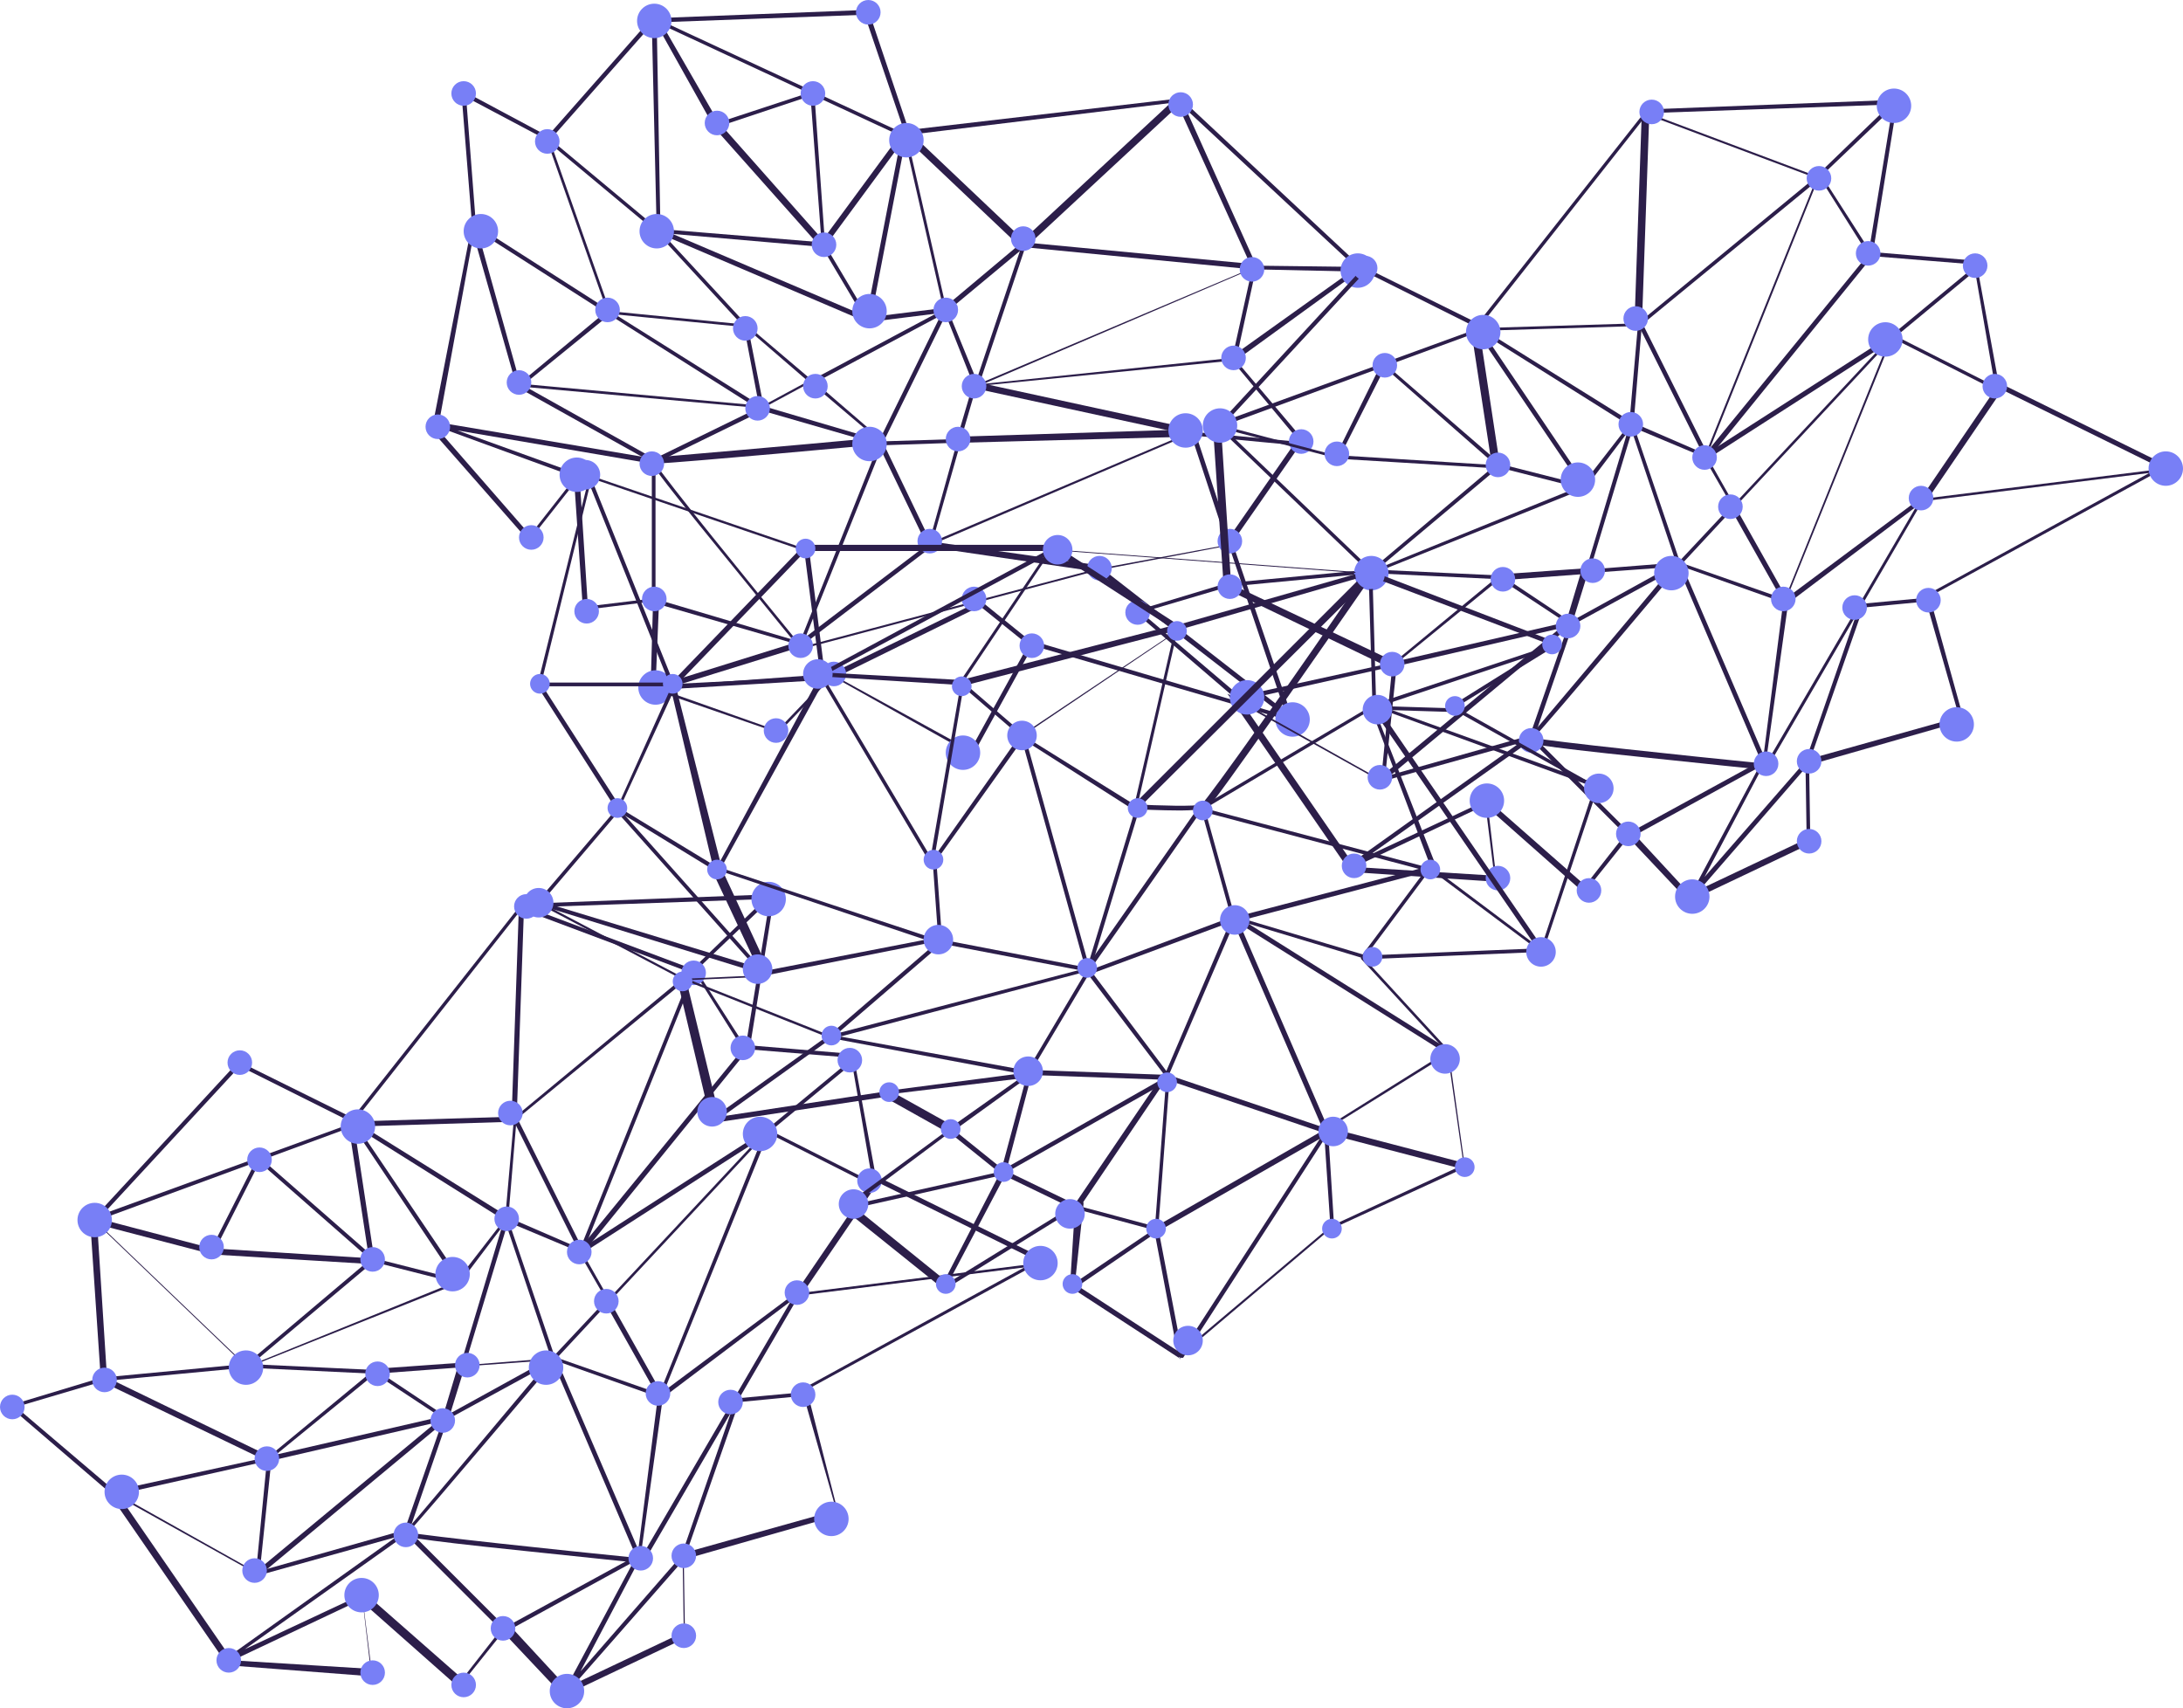 <?xml version="1.0" encoding="UTF-8" standalone="no"?><svg xmlns="http://www.w3.org/2000/svg" xmlns:xlink="http://www.w3.org/1999/xlink" fill="#000000" height="138.9" preserveAspectRatio="xMidYMid meet" version="1" viewBox="17.5 31.0 177.5 138.9" width="177.5" zoomAndPan="magnify"><g><g><g id="change1_21"><path d="M122.4,89.6l-15.9-12.3l10.8-2l-2.9-8.8L95.6,67l-2.5,8.8l-4.3-8.9l6.5-0.2l1.3-4.4l21.1-2.2l1.6-7.2 l-18.5-1.8l-6.5,5.4l-3.2-14l-2.8,14.5L87.9,57l3.1-16l3.4,14.9l6.2-5.2l0.1,0l19,1.8l-1.7,7.8l-0.1,0l-21,2.1l-1.2,4.1l18.9-0.6 l3.1,9.4l-10.5,2l15.3,11.9L122.4,89.6z M89.4,67.2l3.7,7.7l2.2-7.9L89.4,67.2z" fill="#2c1e4a"/></g><g id="change1_40"><path d="M71.2,87c-0.1,0-0.1-0.1-0.2-0.1c0-0.1,0-0.2,0.1-0.2L82,83.3L70.6,80c-0.1,0-0.1-0.1-0.1-0.2V68.7L54.7,66 l9.7,3.5l-0.1,0.3l-11.5-4.2c-0.1,0-0.1-0.1-0.1-0.2c0-0.1,0.1-0.1,0.2-0.1l17.8,3c0.1,0,0.1,0.1,0.1,0.2v11.2l11.8,3.5 c0.1,0,0.1,0.1,0.1,0.2c0,0.1,0,0.1-0.1,0.2l-10,3.1l12.4-0.9l12.1-5.9c0.1,0,0.1,0,0.2,0l4.2,3.4l-0.2,0.3l-4.1-3.3l-12,5.9 c0,0,0,0-0.1,0L71.2,87C71.2,87,71.2,87,71.2,87z" fill="#2c1e4a"/></g><g id="change1_45"><path d="M79.7 64.6L66.9 56.5 67.1 56.3 79.2 63.9 78 57.6 70.9 49.9 61.9 42.4 62.1 42.2 71.1 49.7 78.3 57.5z" fill="#2c1e4a"/></g><g id="change1_7"><path d="M70.7 68.7L59.6 62.5 59.8 62.2 70.7 68.3 79.5 64 89 66.8 94.4 55.8 96.9 61.9 100.6 50.9 100.9 51 96.9 62.9 94.4 56.6 89.2 67.2 79.5 64.4z" fill="#2c1e4a"/></g><g id="change1_32"><path d="M82.3 83.8L89 67 89.3 67.1 83 82.8 93 75.2 93.2 75.5z" fill="#2c1e4a"/></g><g id="change1_41"><path d="M118.7 62.2H119V71H118.7z" fill="#2c1e4a" transform="rotate(-84.611 118.911 66.619) scale(1)"/></g><g id="change1_11"><path d="M96.6,92.4l-11.4-6.4l-4.4,4.6L70.4,87l0.2-7.1l-5.7,0.7l-0.7-10.3l-3.7,4.7l-7.9-9L56,48.6l3.8,13.6 l19.7,1.8l3.7-2l-5.1-4.4l-11.2-1.1l0-0.1l-5-14.2l0.1-0.1l8.9-10.1l0,0.5l0.1-0.1l4.9,8.5l8.5,9.6l6.7-9.1l9.6,9.1l12.7-11.8 l6.3,14l-22.2,9.5l17.5,3.8l-21.3,9.1l14.1,2l-25.2,6.7l-0.1-0.1c0,0-3.1-3.8-6.1-7.5c-6.2-7.6-6.1-7.7-6-7.9l0-0.1l0.1,0 c0.3,0,11.8-1,18.2-1.6l-5.3-4.5l-3.9,2.1l0,0l-20-1.8L56,50.1l-2.9,15.8l7.5,8.6l4-5.1l0.7,10.9l5.8-0.7l-0.3,7.3l9.9,3.5 l4.4-4.6L96.4,92l4.9-8.9l0.1,0l20.7,6.1L117.3,75l0-0.1l5.7-8.2l-5.5-6.6l10.5-7.5l0.2,0.3L118,60.3l5.5,6.5l-0.1,0.1l-5.7,8.2 l5,14.6l-21.2-6.2L96.6,92.4z M70.8,68.7c0.9,1.4,7.4,9.4,11.9,14.9l23.4-6.2l-13.6-2l21.4-9.1l-17.5-3.8l22.9-9.7l-6-13.2 l-12.6,11.7l-9.6-9.1l-6.7,9.1l-8.8-9.9L70.9,33l0.3,16.6l16.9,7.2l7.3-0.9l-11.6,6.2l5.8,5l-0.4,0C88.5,67.2,73,68.6,70.8,68.7z M67.1,56.3l11.1,1.1l5.3,4.5l10.1-5.4L88,57.2l0,0l-17.1-7.3L70.5,33l-8.3,9.4L67.1,56.3z" fill="#2c1e4a"/></g><g id="change1_35"><path d="M91.7,42.5l-21.5-10l17.9-0.7L91.7,42.5z M71.5,32.8l19.6,9.1l-3.3-9.7L71.5,32.8z" fill="#2c1e4a"/></g><g id="change1_8"><path d="M84.6 51.1L70.8 49.9 70.9 49.6 84.3 50.7 83.4 38.8 75.9 41.3 75.8 41 83.7 38.4z" fill="#2c1e4a"/></g><g id="change1_37"><path d="M86.1 50.4H86.4V57.5H86.1z" fill="#2c1e4a" transform="rotate(-30.74 86.274 54)"/></g><g id="change1_4"><path d="M128.6 53.1L119.5 52.9 119.5 52.6 127.7 52.7 113.3 39.3 91.1 42 91.1 41.6 113.4 39 113.5 39z" fill="#2c1e4a"/></g><g id="change1_39"><path d="M59.8 62.5L59.6 62.3 66.7 56.4 55.9 49.5 55 38.3 62.1 42.1 62 42.4 55.4 38.9 56.2 49.3 67.3 56.4z" fill="#2c1e4a"/></g><g id="change2_160"><circle cx="70.7" cy="32.7" fill="#787ff6" r="1.4"/></g><g id="change2_92"><circle cx="91.2" cy="42.4" fill="#787ff6" r="1.4"/></g><g id="change2_107"><circle cx="127.9" cy="53" fill="#787ff6" r="1.4"/></g><g id="change2_81"><circle cx="122.6" cy="89.5" fill="#787ff6" r="1.4"/></g><g id="change2_84"><circle cx="113.9" cy="66" fill="#787ff6" r="1.4"/></g><g id="change2_116"><circle cx="88.2" cy="67.1" fill="#787ff6" r="1.4"/></g><g id="change2_165"><circle cx="70.9" cy="49.8" fill="#787ff6" r="1.4"/></g><g id="change2_27"><circle cx="56.6" cy="49.8" fill="#787ff6" r="1.4"/></g><g id="change2_153"><circle cx="70.8" cy="86.9" fill="#787ff6" r="1.4"/></g><g id="change2_57"><circle cx="95.8" cy="92.2" fill="#787ff6" r="1.4"/></g><g id="change2_69"><circle cx="64.4" cy="69.6" fill="#787ff6" r="1.4"/></g><g id="change2_161"><circle cx="88.2" cy="56.3" fill="#787ff6" r="1.4"/></g><g id="change2_74"><circle cx="88.1" cy="32" fill="#787ff6" r="1"/></g><g id="change2_142"><circle cx="83.6" cy="38.6" fill="#787ff6" r="1"/></g><g id="change2_109"><circle cx="75.8" cy="41" fill="#787ff6" r="1"/></g><g id="change2_138"><circle cx="84.5" cy="50.9" fill="#787ff6" r="1"/></g><g id="change2_28"><circle cx="78.1" cy="57.7" fill="#787ff6" r="1"/></g><g id="change2_29"><circle cx="79.1" cy="64.2" fill="#787ff6" r="1"/></g><g id="change2_159"><circle cx="83.8" cy="62.4" fill="#787ff6" r="1"/></g><g id="change2_26"><circle cx="94.4" cy="56.2" fill="#787ff6" r="1"/></g><g id="change2_173"><circle cx="96.7" cy="62.4" fill="#787ff6" r="1"/></g><g id="change2_91"><circle cx="95.4" cy="66.7" fill="#787ff6" r="1"/></g><g id="change2_166"><circle cx="93.1" cy="75" fill="#787ff6" r="1"/></g><g id="change2_148"><circle cx="66.9" cy="56.2" fill="#787ff6" r="1"/></g><g id="change2_44"><circle cx="70.5" cy="68.7" fill="#787ff6" r="1"/></g><g id="change2_75"><circle cx="100.7" cy="50.4" fill="#787ff6" r="1"/></g><g id="change2_79"><circle cx="106.9" cy="77.2" fill="#787ff6" r="1"/></g><g id="change2_12"><circle cx="119.3" cy="52.9" fill="#787ff6" r="1"/></g><g id="change2_100"><circle cx="117.8" cy="60.1" fill="#787ff6" r="1"/></g><g id="change2_59"><circle cx="123.3" cy="66.9" fill="#787ff6" r="1"/></g><g id="change2_136"><circle cx="117.5" cy="75" fill="#787ff6" r="1"/></g><g id="change2_3"><circle cx="101.4" cy="83.5" fill="#787ff6" r="1"/></g><g id="change2_140"><circle cx="96.7" cy="79.7" fill="#787ff6" r="1"/></g><g id="change2_32"><circle cx="82.6" cy="83.5" fill="#787ff6" r="1"/></g><g id="change2_155"><circle cx="85.3" cy="85.8" fill="#787ff6" r="1"/></g><g id="change2_110"><circle cx="80.6" cy="90.4" fill="#787ff6" r="1"/></g><g id="change2_137"><circle cx="70.7" cy="79.7" fill="#787ff6" r="1"/></g><g id="change2_53"><circle cx="65.2" cy="80.7" fill="#787ff6" r="1"/></g><g id="change2_103"><circle cx="60.7" cy="74.7" fill="#787ff6" r="1"/></g><g id="change2_58"><circle cx="53.1" cy="65.7" fill="#787ff6" r="1"/></g><g id="change2_66"><circle cx="59.7" cy="62.1" fill="#787ff6" r="1"/></g><g id="change2_143"><circle cx="55.2" cy="38.6" fill="#787ff6" r="1"/></g><g id="change2_16"><circle cx="62" cy="42.5" fill="#787ff6" r="1"/></g><g id="change2_115"><circle cx="113.5" cy="39.5" fill="#787ff6" r="1"/></g></g><g><g id="change1_15"><path d="M193.5,69.3l-20,2.5l6.2-9.1l-8.3-4.2l-12.8,13.7l4.5,8l-9.3-3.3l4.5-4.8l-2.3-4l13.4-16.4l-3.9-6.2 L151,57.4l-0.7,8.4l-12.1-7.6l8.3,12.3l-0.3,0.2L137,57.1l13,8.1l0.7-8l0.1,0l14.7-12.1l4.3,6.7l-0.1,0.1l-13.3,16.4l2.1,3.7 l12.9-13.8l8.9,4.5l-6,8.8l19.2-2.4L193.5,69.3z M154.3,76.8l8,2.8l-4-7.1L154.3,76.8z" fill="#2c1e4a"/></g><g id="change1_53"><path d="M155.4,103.7c-0.1,0.1-0.1,0.1-0.2,0c-0.1,0-0.1-0.1-0.1-0.2l5.4-10.1l-10.4,5.7c-0.1,0-0.1,0-0.2,0 l-7.9-7.9l-13.1,9.3l9.4-4.4l0.1,0.3l-11,5.2c-0.1,0-0.2,0-0.2-0.1c0-0.1,0-0.2,0-0.2l14.7-10.5c0.1,0,0.2,0,0.2,0l7.9,7.9 l10.8-5.9c0.1,0,0.1,0,0.2,0s0.1,0.1,0,0.2l-4.9,9.3l8.2-9.4l4.4-12.7c0-0.1,0.1-0.1,0.1-0.1l5.4-0.5l0,0.3l-5.2,0.5L164.6,93 c0,0,0,0,0,0.1L155.4,103.7C155.4,103.7,155.4,103.7,155.4,103.7z" fill="#2c1e4a"/></g><g id="change1_12"><path d="M145.6 81.8L130.9 85.2 130.9 84.8 144.8 81.6 139.5 78.1 129 77.6 117.4 78.7 117.4 78.4 129 77.3 139.6 77.8z" fill="#2c1e4a"/></g><g id="change1_1"><path d="M142.2 91.1L130 94.5 129.9 94.2 141.9 90.8 145.1 81.6 153.8 76.8 149.9 65.2 155.9 67.8 150.7 57.4 151 57.2 156.6 68.4 150.4 65.8 154.2 77 145.4 81.8z" fill="#2c1e4a"/></g><g id="change1_6"><path d="M161 93.6L153.9 77 154.2 76.8 160.9 92.4 162.5 79.9 162.9 80z" fill="#2c1e4a"/></g><g id="change1_17"><path d="M170.4 55.4H179.2V55.7H170.4z" fill="#2c1e4a" transform="rotate(-39.61 174.798 55.516)"/></g><g id="change1_42"><path d="M177.2,89.6l-12.6,3.6l0.1,6.4l-9.9,4.7l-4.9-5.2l-3.6,4.5l-7.8-6.9l0.7,6l-11.9-0.8l-10-14.5l12.3,6.9 l15.2-12.6l1.2-4l-6.7,0.5l-8.7,7.1l-0.1,0l-13.5-6.5l0-0.1l-0.9-13.4l0.4,0.3l0-0.1l9.5,2.5l12.8,0.8l-1.7-11.1l13.3-0.4 l0.6-17.3l14.4,5.4l-9,22.4l15.1-9.7l-8.7,21.5l11.4-8.5l-13.1,22.5l-0.1,0c0,0-4.9-0.5-9.6-1c-9.7-1-9.8-1.2-9.8-1.3l0-0.1 l0.1-0.1c0.2-0.2,7.7-9.1,11.8-14l-6.9,0.5l-1.3,4.2l0,0l-15.4,12.8l-11.3-6.3l9.1,13.2l11.3,0.7l-0.8-6.4l8.2,7.2l3.6-4.6 l4.9,5.3l9.5-4.5l-0.1-6.4l12.5-3.5l-2.8-9.8l0.1-0.1l19-10.4l-13.4-6.6l0-0.1l-1.7-9.8l-8.6-0.7l2.1-12.8l0.3,0.1l-2,12.4 l8.4,0.7l0,0.1l1.8,9.8l13.8,6.8l-19.4,10.6L177.2,89.6z M142.2,91c1.6,0.3,11.9,1.4,18.9,2.1l12.2-20.9l-11,8.3l8.7-21.6 l-15.1,9.7l9.3-23.1l-13.6-5.1L151,57.5l-13.2,0.4l1.7,11.2l-13.2-0.8l-9.2-2.4l12,11.5l17-6.9l4.5-5.8l-3.8,12.6l7.6-0.6 l-0.3,0.3C153.7,77.5,143.7,89.4,142.2,91z M130.9,84.8l8.6-7.1l7-0.5l3.3-11l-3.4,4.5l0,0L129,77.7L116.8,66l0.8,12.5 L130.9,84.8z" fill="#2c1e4a"/></g><g id="change1_9"><path d="M138.5,57.7l-22.3,8.2l12.2-13.2L138.5,57.7z M117.4,65.1l20.3-7.4l-9.2-4.6L117.4,65.1z" fill="#2c1e4a"/></g><g id="change1_2"><path d="M139.6 68.8L129 77.7 128.8 77.5 139.1 68.8 130.1 60.9 126.5 68 126.2 67.9 129.9 60.4z" fill="#2c1e4a"/></g><g id="change1_29"><path d="M142.6 66.1H142.9V73.2H142.6z" fill="#2c1e4a" transform="rotate(-75.736 142.803 69.67)"/></g><g id="change1_20"><path d="M172.1 39.1L165.5 45.4 165.3 45.2 171.2 39.5 151.5 40.2 137.7 57.7 137.5 57.5 151.4 39.9 151.4 39.9z" fill="#2c1e4a"/></g><g id="change1_54"><path d="M130.1 94.4L129.8 94.4 130.7 85.2 118.2 88 109.7 80.7 117.3 78.4 117.4 78.7 110.3 80.8 118.3 87.6 131.1 84.8z" fill="#2c1e4a"/></g><g id="change2_144"><circle cx="116.7" cy="65.6" fill="#787ff6" r="1.4"/></g><g id="change2_158"><circle cx="138.1" cy="58" fill="#787ff6" r="1.4"/></g><g id="change2_133"><circle cx="171.5" cy="39.6" fill="#787ff6" r="1.4"/></g><g id="change2_42"><circle cx="193.6" cy="69.1" fill="#787ff6" r="1.4"/></g><g id="change2_19"><circle cx="170.8" cy="58.6" fill="#787ff6" r="1.4"/></g><g id="change2_88"><circle cx="153.4" cy="77.6" fill="#787ff6" r="1.4"/></g><g id="change2_150"><circle cx="129" cy="77.6" fill="#787ff6" r="1.4"/></g><g id="change2_13"><circle cx="118.9" cy="87.7" fill="#787ff6" r="1.4"/></g><g id="change2_24"><circle cx="155.1" cy="103.9" fill="#787ff6" r="1.4"/></g><g id="change2_45"><circle cx="176.6" cy="89.9" fill="#787ff6" r="1.4"/></g><g id="change2_47"><circle cx="138.4" cy="96.1" fill="#787ff6" r="1.4"/></g><g id="change2_40"><circle cx="145.8" cy="70" fill="#787ff6" r="1.4"/></g><g id="change2_80"><circle cx="128.5" cy="52.8" fill="#787ff6" r="1"/></g><g id="change2_123"><circle cx="130.1" cy="60.7" fill="#787ff6" r="1"/></g><g id="change2_21"><circle cx="126.2" cy="67.9" fill="#787ff6" r="1"/></g><g id="change2_67"><circle cx="139.3" cy="68.8" fill="#787ff6" r="1"/></g><g id="change2_38"><circle cx="139.7" cy="78.1" fill="#787ff6" r="1"/></g><g id="change2_105"><circle cx="145" cy="81.9" fill="#787ff6" r="1"/></g><g id="change2_22"><circle cx="147" cy="77.4" fill="#787ff6" r="1"/></g><g id="change2_76"><circle cx="150.1" cy="65.5" fill="#787ff6" r="1"/></g><g id="change2_126"><circle cx="156.1" cy="68.2" fill="#787ff6" r="1"/></g><g id="change2_56"><circle cx="158.2" cy="72.2" fill="#787ff6" r="1"/></g><g id="change2_99"><circle cx="162.5" cy="79.7" fill="#787ff6" r="1"/></g><g id="change2_46"><circle cx="130.7" cy="85" fill="#787ff6" r="1"/></g><g id="change2_163"><circle cx="142" cy="91.2" fill="#787ff6" r="1"/></g><g id="change2_176"><circle cx="150.5" cy="56.9" fill="#787ff6" r="1"/></g><g id="change2_89"><circle cx="173.7" cy="71.5" fill="#787ff6" r="1"/></g><g id="change2_96"><circle cx="165.4" cy="45.5" fill="#787ff6" r="1"/></g><g id="change2_73"><circle cx="169.4" cy="51.6" fill="#787ff6" r="1"/></g><g id="change2_135"><circle cx="178.1" cy="52.6" fill="#787ff6" r="1"/></g><g id="change2_111"><circle cx="179.7" cy="62.4" fill="#787ff6" r="1"/></g><g id="change2_108"><circle cx="174.3" cy="79.8" fill="#787ff6" r="1"/></g><g id="change2_49"><circle cx="168.3" cy="80.4" fill="#787ff6" r="1"/></g><g id="change2_85"><circle cx="161.1" cy="93.1" fill="#787ff6" r="1"/></g><g id="change2_30"><circle cx="164.6" cy="92.9" fill="#787ff6" r="1"/></g><g id="change2_121"><circle cx="164.6" cy="99.4" fill="#787ff6" r="1"/></g><g id="change2_17"><circle cx="149.9" cy="98.8" fill="#787ff6" r="1"/></g><g id="change2_71"><circle cx="146.7" cy="103.4" fill="#787ff6" r="1"/></g><g id="change2_11"><circle cx="139.3" cy="102.4" fill="#787ff6" r="1"/></g><g id="change2_131"><circle cx="127.6" cy="101.4" fill="#787ff6" r="1"/></g><g id="change2_62"><circle cx="129.7" cy="94.2" fill="#787ff6" r="1"/></g><g id="change2_41"><circle cx="110" cy="80.8" fill="#787ff6" r="1"/></g><g id="change2_114"><circle cx="117.5" cy="78.7" fill="#787ff6" r="1"/></g><g id="change2_93"><circle cx="151.8" cy="40.1" fill="#787ff6" r="1"/></g></g><g><g id="change1_25"><path d="M102,133.9l-20,2.5l6.2-9.1l-8.3-4.2l-12.8,13.7l4.5,8l-9.3-3.3l4.5-4.8l-2.3-4l13.4-16.4l-3.9-6.2L59.5,122 l-0.7,8.4l-12.1-7.6l8.3,12.3l-0.3,0.2l-9.1-13.6l13,8.1l0.7-8l0.1,0L74,109.7l4.3,6.7l-0.1,0.1l-13.3,16.4l2.1,3.7l12.9-13.8 l8.9,4.5l-6,8.8l19.2-2.4L102,133.9z M62.8,141.4l8,2.8l-4-7.1L62.8,141.4z" fill="#2c1e4a"/></g><g id="change1_3"><path d="M63.9,168.3c-0.1,0.1-0.1,0.1-0.2,0c-0.1,0-0.1-0.1-0.1-0.2L69,158l-10.4,5.7c-0.1,0-0.1,0-0.2,0l-7.9-7.9 l-13.1,9.3l9.4-4.4L47,161l-11,5.2c-0.1,0-0.2,0-0.2-0.1c0-0.1,0-0.2,0-0.2l14.7-10.5c0.1,0,0.2,0,0.2,0l7.9,7.9l10.8-5.9 c0.1,0,0.1,0,0.2,0s0.1,0.1,0,0.2l-4.9,9.3l8.2-9.4l4.4-12.7c0-0.1,0.1-0.1,0.1-0.1l5.4-0.5l0,0.3l-5.2,0.5l-4.4,12.6 c0,0,0,0,0,0.1L63.9,168.3C63.9,168.3,63.9,168.3,63.9,168.3z" fill="#2c1e4a"/></g><g id="change1_44"><path d="M54.1 146.4L39.4 149.8 39.4 149.4 53.3 146.2 48 142.7 37.5 142.2 25.9 143.3 25.9 143 37.5 141.9 48.1 142.4z" fill="#2c1e4a"/></g><g id="change1_49"><path d="M50.7 155.7L38.5 159.1 38.4 158.8 50.4 155.4 53.6 146.2 62.3 141.4 58.4 129.8 64.4 132.4 59.2 122 59.5 121.8 65.1 133 58.9 130.4 62.7 141.6 53.9 146.4z" fill="#2c1e4a"/></g><g id="change1_52"><path d="M69.5 158.2L62.4 141.6 62.7 141.4 69.4 157 71 144.5 71.4 144.6z" fill="#2c1e4a"/></g><g id="change1_30"><path d="M78.9 120H87.7V120.3H78.9z" fill="#2c1e4a" transform="rotate(-39.61 83.308 120.11)"/></g><g id="change1_27"><path d="M85.7,154.2l-12.6,3.6l0.1,6.4l-9.9,4.7l-4.9-5.2l-3.6,4.5l-7.8-6.9l0.7,6L36,166.4l-10-14.5l12.3,6.9 l15.2-12.6l1.2-4l-6.7,0.5l-8.7,7.1l-0.1,0l-13.5-6.5l0-0.1l-0.9-13.4l0.4,0.3l0-0.1l9.5,2.5l12.8,0.8l-1.7-11.1l13.3-0.4 l0.6-17.3l14.4,5.4l-9,22.4l15.1-9.7l-8.7,21.5l11.4-8.5l-13.1,22.5l-0.1,0c0,0-4.9-0.5-9.6-1c-9.7-1-9.8-1.2-9.8-1.3l0-0.1 l0.1-0.1c0.2-0.2,7.7-9.1,11.8-14l-6.9,0.5l-1.3,4.2l0,0l-15.4,12.8l-11.3-6.3l9.1,13.2l11.3,0.7l-0.8-6.4l8.2,7.2l3.6-4.6 l4.9,5.3l9.5-4.5l-0.1-6.4l12.5-3.5l-2.8-9.8l0.1-0.1l19-10.4l-13.4-6.6l0-0.1l-1.7-9.8l-8.6-0.7l2.1-12.8l0.3,0.1l-2,12.4 l8.4,0.7l0,0.1l1.8,9.8l13.8,6.8l-19.4,10.6L85.7,154.2z M50.7,155.6c1.6,0.3,11.9,1.4,18.9,2.1l12.2-20.9l-11,8.3l8.7-21.6 l-15.1,9.7l9.3-23.1l-13.6-5.1l-0.6,17.2l-13.2,0.4l1.7,11.2l-13.2-0.8l-9.2-2.4l12,11.5l17-6.9l4.5-5.8l-3.8,12.6l7.6-0.6 l-0.3,0.3C62.2,142.1,52.2,154,50.7,155.6z M39.4,149.4l8.6-7.1l7-0.5l3.3-11l-3.4,4.5l0,0l-17.3,6.9l-12.2-11.7l0.8,12.5 L39.4,149.4z" fill="#2c1e4a"/></g><g id="change1_18"><path d="M47,122.3l-22.3,8.2l12.2-13.2L47,122.3z M25.9,129.7l20.3-7.4l-9.2-4.6L25.9,129.7z" fill="#2c1e4a"/></g><g id="change1_34"><path d="M48.1 133.4L37.5 142.3 37.3 142.1 47.6 133.4 38.6 125.5 35 132.6 34.7 132.5 38.5 125z" fill="#2c1e4a"/></g><g id="change1_19"><path d="M51.1 130.7H51.4V137.8H51.1z" fill="#2c1e4a" transform="rotate(-75.736 51.31 134.261)"/></g><g id="change1_22"><path d="M80.6 103.7L74 110 73.8 109.8 79.7 104.1 60 104.8 46.2 122.3 46 122.1 59.9 104.5 59.9 104.5z" fill="#2c1e4a"/></g><g id="change1_50"><path d="M38.6 159L38.3 159 39.2 149.8 26.7 152.6 18.2 145.3 25.8 143 25.9 143.3 18.8 145.4 26.8 152.2 39.6 149.4z" fill="#2c1e4a"/></g><g id="change2_113"><circle cx="25.2" cy="130.2" fill="#787ff6" r="1.4"/></g><g id="change2_112"><circle cx="46.6" cy="122.6" fill="#787ff6" r="1.4"/></g><g id="change2_128"><circle cx="80" cy="104.1" fill="#787ff6" r="1.4"/></g><g id="change2_7"><circle cx="102.1" cy="133.7" fill="#787ff6" r="1.4"/></g><g id="change2_54"><circle cx="79.3" cy="123.2" fill="#787ff6" r="1.4"/></g><g id="change2_63"><circle cx="61.9" cy="142.2" fill="#787ff6" r="1.4"/></g><g id="change2_146"><circle cx="37.5" cy="142.2" fill="#787ff6" r="1.4"/></g><g id="change2_154"><circle cx="27.4" cy="152.3" fill="#787ff6" r="1.4"/></g><g id="change2_145"><circle cx="63.6" cy="168.5" fill="#787ff6" r="1.4"/></g><g id="change2_18"><circle cx="85.1" cy="154.5" fill="#787ff6" r="1.4"/></g><g id="change2_37"><circle cx="46.9" cy="160.7" fill="#787ff6" r="1.4"/></g><g id="change2_162"><circle cx="54.3" cy="134.6" fill="#787ff6" r="1.4"/></g><g id="change2_174"><circle cx="37" cy="117.4" fill="#787ff6" r="1"/></g><g id="change2_77"><circle cx="38.6" cy="125.3" fill="#787ff6" r="1"/></g><g id="change2_64"><circle cx="34.7" cy="132.4" fill="#787ff6" r="1"/></g><g id="change2_124"><circle cx="47.8" cy="133.4" fill="#787ff6" r="1"/></g><g id="change2_52"><circle cx="48.2" cy="142.7" fill="#787ff6" r="1"/></g><g id="change2_8"><circle cx="53.5" cy="146.5" fill="#787ff6" r="1"/></g><g id="change2_151"><circle cx="55.5" cy="142" fill="#787ff6" r="1"/></g><g id="change2_50"><circle cx="58.7" cy="130.1" fill="#787ff6" r="1"/></g><g id="change2_82"><circle cx="64.6" cy="132.8" fill="#787ff6" r="1"/></g><g id="change2_20"><circle cx="66.8" cy="136.8" fill="#787ff6" r="1"/></g><g id="change2_48"><circle cx="71" cy="144.3" fill="#787ff6" r="1"/></g><g id="change2_25"><circle cx="39.2" cy="149.6" fill="#787ff6" r="1"/></g><g id="change2_118"><circle cx="50.5" cy="155.8" fill="#787ff6" r="1"/></g><g id="change2_104"><circle cx="59" cy="121.5" fill="#787ff6" r="1"/></g><g id="change2_9"><circle cx="82.3" cy="136.1" fill="#787ff6" r="1"/></g><g id="change2_170"><circle cx="73.9" cy="110.1" fill="#787ff6" r="1"/></g><g id="change2_86"><circle cx="77.9" cy="116.2" fill="#787ff6" r="1"/></g><g id="change2_87"><circle cx="86.6" cy="117.2" fill="#787ff6" r="1"/></g><g id="change2_156"><circle cx="88.2" cy="127" fill="#787ff6" r="1"/></g><g id="change2_97"><circle cx="82.8" cy="144.4" fill="#787ff6" r="1"/></g><g id="change2_167"><circle cx="76.9" cy="145" fill="#787ff6" r="1"/></g><g id="change2_119"><circle cx="69.6" cy="157.7" fill="#787ff6" r="1"/></g><g id="change2_39"><circle cx="73.1" cy="157.5" fill="#787ff6" r="1"/></g><g id="change2_132"><circle cx="73.1" cy="164" fill="#787ff6" r="1"/></g><g id="change2_36"><circle cx="58.4" cy="163.4" fill="#787ff6" r="1"/></g><g id="change2_10"><circle cx="55.2" cy="168" fill="#787ff6" r="1"/></g><g id="change2_101"><circle cx="47.8" cy="167" fill="#787ff6" r="1"/></g><g id="change2_23"><circle cx="36.1" cy="166" fill="#787ff6" r="1"/></g><g id="change2_60"><circle cx="38.2" cy="158.7" fill="#787ff6" r="1"/></g><g id="change2_43"><circle cx="18.5" cy="145.4" fill="#787ff6" r="1"/></g><g id="change2_117"><circle cx="26" cy="143.2" fill="#787ff6" r="1"/></g><g id="change2_61"><circle cx="60.3" cy="104.7" fill="#787ff6" r="1"/></g></g><g><g id="change1_23"><path d="M113.5,141.5C113.4,141.5,113.4,141.4,113.5,141.5l-8.9-5.8c-0.1,0-0.1-0.1-0.1-0.1l0.4-6.3l-10.5,6.5 c-0.1,0-0.1,0-0.2,0l-8.1-6.5c0,0-0.1-0.1-0.1-0.1c0-0.1,0-0.1,0.1-0.1l8.3-6.1l-5-2.8l-13.9,2.1c-0.1,0-0.2,0-0.2-0.1l-2.7-11.4 c0,0,0-0.1,0-0.1c0,0,0.1-0.1,0.1-0.1l6.7-0.3l-3.9-8.3l0.1,0c0,0,0,0,0,0L72,86.8c0-0.1,0-0.1,0-0.2l10.8-11.2 c0,0,0.1-0.1,0.1-0.1h20.1c0.1,0,0.1,0,0.1,0.1c0,0.1,0,0.1,0,0.2l-7.1,10.6l17.1-4.4c0.1,0,0.1,0,0.2,0c0,0,0.1,0.1,0,0.2 l-3.2,14l18.6-18.6c0,0,0.1-0.1,0.2,0l15.1,5.8c0.1,0,0.1,0.1,0.1,0.1s0,0.1-0.1,0.2l-8.1,5l11.4,6.4c0.1,0,0.1,0.1,0.1,0.2 l-4.4,13.2c0,0.1-0.1,0.1-0.2,0.1l-14.3,0.6l6.8,7.4c0,0,0,0.1,0,0.1l1.3,9.3c0,0.1,0,0.1-0.1,0.2l-10.9,5l-12.3,10.4 C113.5,141.4,113.5,141.5,113.5,141.5z M104.9,135.4l8.6,5.6l12.2-10.3c0,0,0,0,0,0l10.8-5l-1.3-9.1l-7-7.6c0,0-0.1-0.1,0-0.2 c0-0.1,0.1-0.1,0.1-0.1l14.5-0.6l4.3-13l-11.6-6.5c-0.1,0-0.1-0.1-0.1-0.1c0-0.1,0-0.1,0.1-0.1l8-5L129,77.9l-19,18.9 c-0.1,0.1-0.1,0.1-0.2,0c-0.1,0-0.1-0.1-0.1-0.2l3.3-14.3l-17.3,4.5c-0.1,0-0.1,0-0.2-0.1c0-0.1,0-0.1,0-0.2l7.2-10.7H83 L72.6,86.6l11.7-0.6c0.1,0,0.1,0,0.2,0.1l8.8,14.8l7.2-10.2c0-0.1,0.1-0.1,0.2-0.1c0.1,0,0.1,0.1,0.1,0.1l5.2,18.7l8.9-12.7 c0,0,0,0,0.1,0l14-8.3c0,0,0.1,0,0.1,0c0,0,0.1,0.1,0.1,0.1l5.1,13c0,0,0,0.1,0,0.1c0,0-0.1,0.1-0.1,0.1l-16,4.2l7.4,17.1 c0,0.1,0,0.2-0.1,0.2l-13.8,7.9c-0.1,0-0.1,0-0.2,0c-0.1,0-0.1-0.1-0.1-0.2l0.9-11.9l-13.1,7.4c-0.1,0-0.1,0-0.2,0 c-0.1,0-0.1-0.1-0.1-0.2l2.1-7.8l-16-3c-0.1,0-0.1-0.1-0.1-0.1c0-0.1,0-0.1,0.1-0.2l8.6-7.4l-17.3-5.8l3.8,8.2c0,0.1,0,0.1,0,0.2 c0,0-0.1,0.1-0.1,0.1l-6.7,0.3l2.7,11.1l13.8-2.1c0,0,0.1,0,0.1,0l5.2,2.9c0,0,0.1,0.1,0.1,0.1c0,0.1,0,0.1-0.1,0.1l-8.3,6.2 l7.8,6.3l10.7-6.6c0.1,0,0.1,0,0.2,0c0.1,0,0.1,0.1,0.1,0.2L104.9,135.4z M112.4,118.5C112.4,118.5,112.5,118.5,112.4,118.5 c0.1,0.1,0.2,0.1,0.2,0.2l-0.9,11.9l13.4-7.7l-7.4-17.1c0,0,0-0.1,0-0.1c0,0,0.1-0.1,0.1-0.1l16-4.2L129,88.7l-13.8,8.2l-9.1,13 c0,0.1-0.1,0.1-0.2,0.1c-0.1,0-0.1-0.1-0.1-0.1l-5.2-18.7l-7.2,10.1c0,0-0.1,0.1-0.1,0.1c-0.1,0-0.1,0-0.1-0.1l-8.9-15l-11.8,0.7 l3.7,14.6l17.8,5.9c0.1,0,0.1,0.1,0.1,0.1c0,0.1,0,0.1-0.1,0.2l-8.6,7.4l15.9,2.9c0,0,0.1,0,0.1,0.1c0,0,0,0.1,0,0.1l-2,7.6 L112.4,118.5C112.3,118.5,112.4,118.5,112.4,118.5z" fill="#2c1e4a"/></g><g id="change1_33"><path d="M79.8,110.3C79.8,110.3,79.8,110.3,79.8,110.3l-18.1-5.6l0.1-0.3l18.1,5.5l13.9-2.7l0.1,0.3L79.8,110.3 C79.8,110.3,79.8,110.3,79.8,110.3z" fill="#2c1e4a"/></g><g id="change1_5"><path d="M75.8,122.1l-0.2-0.3l9.1-6.5l-11.8-4.7c0,0,0,0,0,0l-11.6-6.1c0,0-0.1-0.1-0.1-0.1c0,0,0-0.1,0-0.1l6.4-7.5 l-6.4-10c0,0,0-0.1,0-0.1l4.2-16.9c0,0,0-0.1,0.1-0.1c0,0,0.1,0,0.1,0l17.6,6c0.1,0,0.1,0.1,0.1,0.1l1.3,10.3c0,0,0,0.1,0,0.1 L76,101.8c0,0-0.1,0.1-0.1,0.1c0,0-0.1,0-0.1,0l-8-4.9l-6.3,7.4l11.4,6l12.1,4.8c0.1,0,0.1,0.1,0.1,0.1c0,0.1,0,0.1-0.1,0.2 L75.8,122.1z M67.9,96.7l7.9,4.8l8.4-15.6l-1.3-10.1l-17.3-5.9l-4.1,16.7l6.3,9.8l4.4-9.8l0.3,0.1L67.9,96.7z" fill="#2c1e4a"/></g><g id="change1_51"><path d="M86.7,129.3l-0.1-0.3l12.1-2.7l-4.1-3.3c0,0-0.1-0.1-0.1-0.1c0-0.1,0-0.1,0.1-0.1l5.8-4.1L89.6,120l0-0.3 l11.5-1.5c0.1,0,0.1,0,0.2,0.1s0,0.2-0.1,0.2l-6.1,4.4l4.1,3.3c0,0,0.1,0.1,0.1,0.2c0,0.1-0.1,0.1-0.1,0.1L86.7,129.3z" fill="#2c1e4a"/></g><g id="change1_48"><path d="M108 126.5H108.3V133.5H108z" fill="#2c1e4a" transform="rotate(-74.983 108.121 130.024)"/></g><g id="change1_46"><path d="M113.5,141.4C113.5,141.4,113.5,141.4,113.5,141.4c-0.1,0-0.2-0.1-0.2-0.1l-1.9-10l-6.6,4.5l-0.2-0.3 l6.8-4.6c0,0,0.1,0,0.2,0c0.1,0,0.1,0.1,0.1,0.1l1.9,9.9l11.6-17.9c0-0.1,0.1-0.1,0.2-0.1c0.1,0,0.1,0.1,0.1,0.2l0.5,8l-0.3,0 l-0.5-7.5l-11.5,17.8C113.6,141.4,113.6,141.4,113.5,141.4z" fill="#2c1e4a"/></g><g id="change1_38"><path d="M136.6,126.1l-11.5-3c-0.1,0-0.1-0.1-0.1-0.1c0-0.1,0-0.1,0.1-0.2l9.9-6.2l-17.2-10.8 c-0.1,0-0.1-0.1-0.1-0.2c0-0.1,0.1-0.1,0.2-0.1l10.4,3.1l5.3-7.1c0,0,0.1-0.1,0.1-0.1c0,0,0.1,0,0.1,0l8.4,6.3L129,88.5 c0-0.1,0-0.1,0-0.2c0-0.1,0.1-0.1,0.2-0.1l18.3,6.6l-0.1,0.3l-17.8-6.5l13.5,19.7c0,0.1,0,0.2,0,0.2c-0.1,0.1-0.1,0.1-0.2,0 l-9.1-6.8l-5.3,7.1c0,0.1-0.1,0.1-0.2,0.1l-9.3-2.8l16.4,10.3c0,0,0.1,0.1,0.1,0.1c0,0.1,0,0.1-0.1,0.1l-9.8,6.1l11.1,2.9 L136.6,126.1z" fill="#2c1e4a"/></g><g id="change1_13"><path d="M128.7 85.8H144.5V86.1H128.7z" fill="#2c1e4a" transform="rotate(-18.45 136.609 85.932)"/></g><g id="change1_24"><path d="M113.5,96.9c-1.6,0-3.5-0.1-3.8-0.1c0,0-0.1,0-0.1,0l-9.1-5.8c0,0-0.1-0.1-0.1-0.1c0-0.1,0-0.1,0.1-0.1 l12.1-8.1l-0.1,0l-0.1-0.3l0.6-0.2l-9.6-6.2c-0.1,0-0.1-0.1-0.1-0.2s0.1-0.1,0.2-0.1l25.5,1.9c0.1,0,0.1,0.1,0.2,0.1 c0,0.1,0,0.2-0.1,0.2l0,0l0.3,10.5l6.5,0.2l0,0.3l-6.6-0.2c-0.1,0-0.2-0.1-0.2-0.2l-0.3-10.3c-2.7,3.9-12.6,18.2-13.2,18.6 C115.2,96.8,114.4,96.9,113.5,96.9z M109.7,96.4c2,0.1,5.1,0.2,5.5,0c0.5-0.4,8.1-11.1,13.1-18.5l-14.9,4.3c0,0,0,0-0.1,0.1 l-12.6,8.5L109.7,96.4z M104,75.8l9.3,6l14.7-4.2L104,75.8z" fill="#2c1e4a"/></g><g id="change1_55"><path d="M93.4,101.2l-0.3-0.1l2.5-14.4l-11.3-0.7c-0.1,0-0.1-0.1-0.2-0.1c0-0.1,0-0.1,0.1-0.2l19.1-10.3l0.2,0.3 l-18.6,10l10.9,0.6c0,0,0.1,0,0.1,0.1c0,0,0,0.1,0,0.1L93.4,101.2z" fill="#2c1e4a"/></g><g id="change1_47"><path d="M98 85.5H98.3V91.9H98z" fill="#2c1e4a" transform="rotate(-49.238 98.155 88.672)"/></g><g id="change1_16"><path d="M105.9,110l-12-2.3c-0.1,0-0.1-0.1-0.1-0.2l-0.5-7l0.3,0l0.5,6.9l11.9,2.3L105.9,110z" fill="#2c1e4a"/></g><g id="change1_26"><path d="M125.1,123.1l-12.7-4.3l-11.3-0.4c-0.1,0-0.1,0-0.1-0.1c0-0.1,0-0.1,0-0.2l4.8-8.1l4.1-13.5l0.3,0.1 l-4.1,13.5c0,0,0,0,0,0l-4.7,7.9l11.1,0.4c0,0,0,0,0,0l12.7,4.3L125.1,123.1z" fill="#2c1e4a"/></g><g id="change1_36"><path d="M94.4,135.7l-0.3-0.2l4.8-9.3c0-0.1,0.1-0.1,0.2-0.1l5.8,2.8l7.2-10.6l-6.3-8.3L85,115.5l-0.1-0.3l21-5.5 c0.1,0,0.1,0,0.2,0.1l6.4,8.5c0,0.1,0,0.1,0,0.2l-7.3,10.8c0,0.1-0.1,0.1-0.2,0.1l-5.8-2.8L94.4,135.7z" fill="#2c1e4a"/></g><g id="change1_14"><path d="M112.5,118.5l-0.3-0.1l5.3-12.4l-11.6,4.3l-0.1-0.3l12-4.5c0.1,0,0.1,0,0.2,0c0,0,0.1,0.1,0,0.2L112.5,118.5 z" fill="#2c1e4a"/></g><g id="change1_10"><path d="M116.4 96.6H116.7V105.9H116.4z" fill="#2c1e4a" transform="rotate(-15.522 116.608 101.222)"/></g><g id="change1_31"><path d="M124.5 89.9H124.8V108.7H124.5z" fill="#2c1e4a" transform="rotate(-75.179 124.674 99.3)"/></g><g id="change1_43"><path d="M72.2,86.8H61.4v-0.3h10.5l-6.7-16.7l0.3-0.1l6.8,16.9c0,0.1,0,0.1,0,0.2C72.3,86.7,72.2,86.8,72.2,86.8z" fill="#2c1e4a"/></g><g id="change1_28"><path d="M73.4 94.5H73.7V112.3H73.4z" fill="#2c1e4a" transform="rotate(-41.738 73.61 103.368)"/></g><g id="change2_98"><circle cx="128.9" cy="77.7" fill="#787ff6" r="1.2"/></g><g id="change2_70"><circle cx="142.8" cy="108.4" fill="#787ff6" r="1.2"/></g><g id="change2_169"><circle cx="147.5" cy="95.1" fill="#787ff6" r="1.2"/></g><g id="change2_72"><circle cx="129.5" cy="88.7" fill="#787ff6" r="1.2"/></g><g id="change2_90"><circle cx="117.9" cy="105.8" fill="#787ff6" r="1.2"/></g><g id="change2_33"><circle cx="93.8" cy="107.4" fill="#787ff6" r="1.2"/></g><g id="change2_147"><circle cx="79.1" cy="109.8" fill="#787ff6" r="1.2"/></g><g id="change2_102"><circle cx="75.4" cy="121.4" fill="#787ff6" r="1.2"/></g><g id="change2_141"><circle cx="61.3" cy="104.4" fill="#787ff6" r="1.2"/></g><g id="change2_94"><circle cx="65.1" cy="69.6" fill="#787ff6" r="1.2"/></g><g id="change2_5"><circle cx="103.5" cy="75.7" fill="#787ff6" r="1.2"/></g><g id="change2_78"><circle cx="83" cy="75.6" fill="#787ff6" r="0.8"/></g><g id="change2_164"><circle cx="72.2" cy="86.6" fill="#787ff6" r="0.8"/></g><g id="change2_139"><circle cx="61.4" cy="86.6" fill="#787ff6" r="0.8"/></g><g id="change2_68"><circle cx="67.7" cy="96.7" fill="#787ff6" r="0.8"/></g><g id="change2_34"><circle cx="75.8" cy="101.7" fill="#787ff6" r="0.8"/></g><g id="change2_51"><circle cx="73" cy="110.8" fill="#787ff6" r="0.8"/></g><g id="change2_122"><circle cx="85.1" cy="115.2" fill="#787ff6" r="0.8"/></g><g id="change2_106"><circle cx="89.8" cy="119.8" fill="#787ff6" r="0.8"/></g><g id="change2_95"><circle cx="94.8" cy="122.8" fill="#787ff6" r="0.8"/></g><g id="change2_31"><circle cx="99.1" cy="126.3" fill="#787ff6" r="0.8"/></g><g id="change2_175"><circle cx="94.4" cy="135.4" fill="#787ff6" r="0.8"/></g><g id="change2_1"><circle cx="104.7" cy="135.4" fill="#787ff6" r="0.8"/></g><g id="change2_65"><circle cx="111.5" cy="130.9" fill="#787ff6" r="0.8"/></g><g id="change2_129"><circle cx="112.4" cy="119" fill="#787ff6" r="0.8"/></g><g id="change2_134"><circle cx="105.9" cy="109.7" fill="#787ff6" r="0.8"/></g><g id="change2_125"><circle cx="110" cy="96.7" fill="#787ff6" r="0.8"/></g><g id="change2_6"><circle cx="115.3" cy="96.9" fill="#787ff6" r="0.8"/></g><g id="change2_157"><circle cx="113.2" cy="82.3" fill="#787ff6" r="0.8"/></g><g id="change2_35"><circle cx="95.7" cy="86.8" fill="#787ff6" r="0.8"/></g><g id="change2_120"><circle cx="93.4" cy="100.9" fill="#787ff6" r="0.8"/></g><g id="change2_152"><circle cx="143.7" cy="83.4" fill="#787ff6" r="0.8"/></g><g id="change2_177"><circle cx="135.8" cy="88.4" fill="#787ff6" r="0.8"/></g><g id="change2_4"><circle cx="133.8" cy="101.7" fill="#787ff6" r="0.8"/></g><g id="change2_168"><circle cx="136.6" cy="125.9" fill="#787ff6" r="0.8"/></g><g id="change2_2"><circle cx="125.8" cy="130.9" fill="#787ff6" r="0.8"/></g><g id="change2_130"><circle cx="129.1" cy="108.8" fill="#787ff6" r="0.8"/></g><g id="change2_127"><circle cx="100.6" cy="90.8" fill="#787ff6" r="1.2"/></g><g id="change2_149"><circle cx="84" cy="85.8" fill="#787ff6" r="1.2"/></g><g id="change2_55"><circle cx="125.9" cy="123" fill="#787ff6" r="1.2"/></g><g id="change2_171"><circle cx="135" cy="117.1" fill="#787ff6" r="1.2"/></g><g id="change2_172"><circle cx="101.1" cy="118.1" fill="#787ff6" r="1.2"/></g><g id="change2_83"><circle cx="86.9" cy="128.9" fill="#787ff6" r="1.2"/></g><g id="change2_14"><circle cx="114.1" cy="140" fill="#787ff6" r="1.2"/></g><g id="change2_15"><circle cx="104.5" cy="129.7" fill="#787ff6" r="1.2"/></g></g></g></svg>